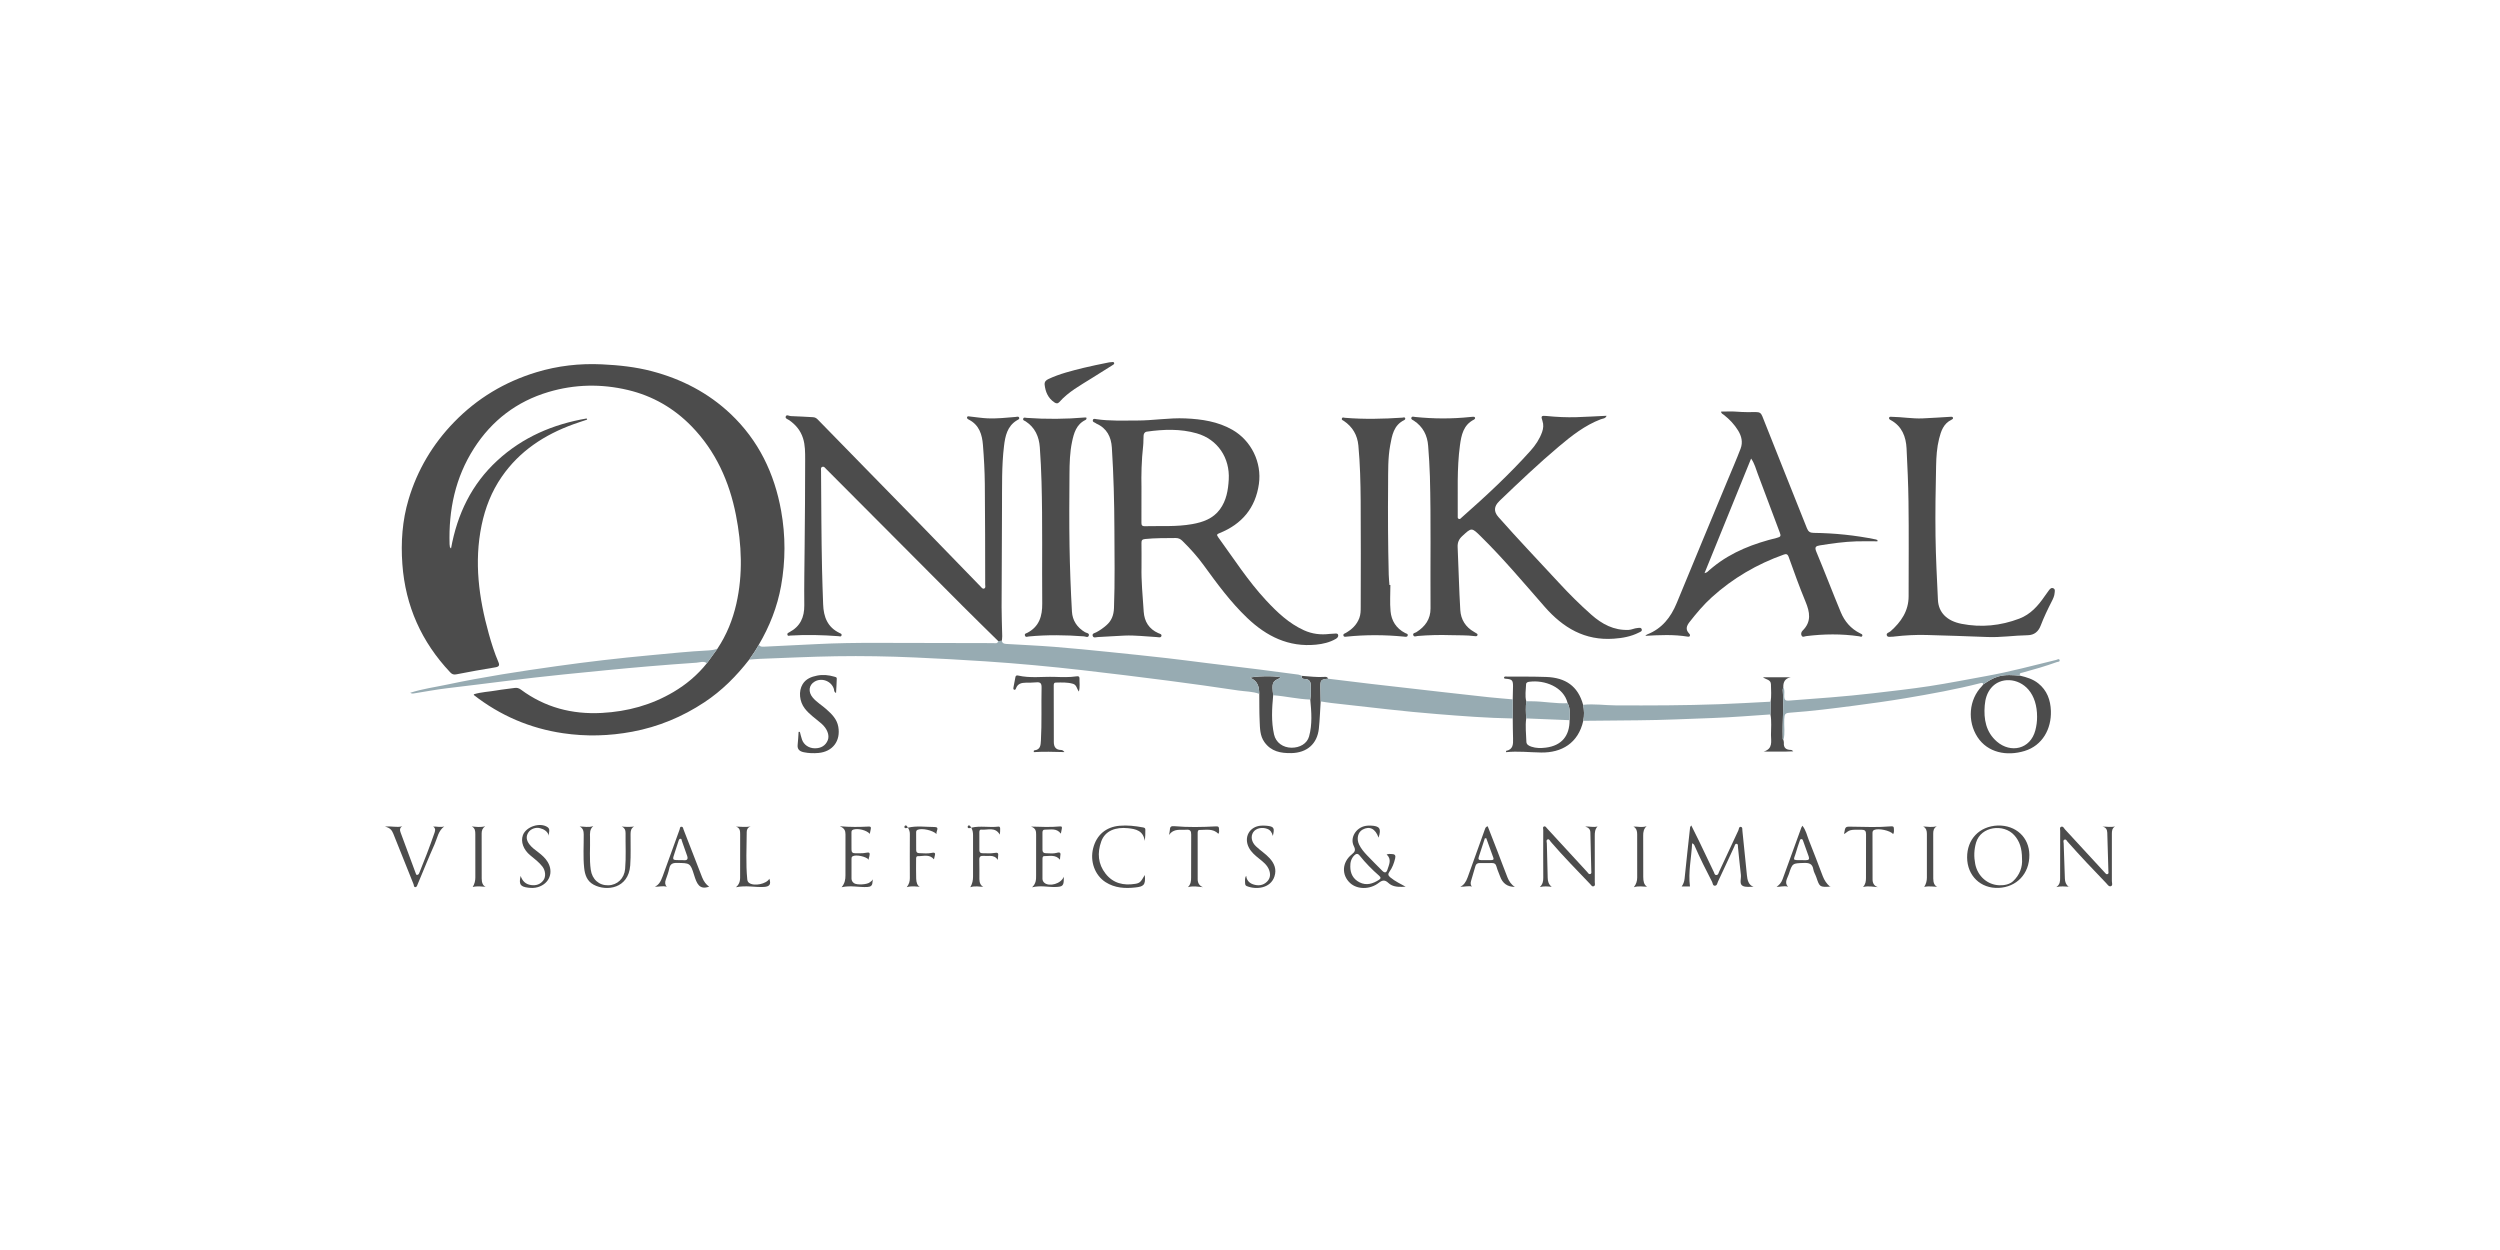 <?xml version="1.0" encoding="UTF-8"?><svg id="a" xmlns="http://www.w3.org/2000/svg" viewBox="0 0 280 140"><g><path d="M81.819,46.352c-2.502-2.362-5.467-3.892-8.784-4.77-1.845-.488-3.723-.685-5.622-.776-2.499-.119-4.955,.161-7.34,.886-3.538,1.075-6.625,2.919-9.215,5.586-2.405,2.477-4.116,5.364-5.099,8.66-.703,2.36-.873,4.793-.694,7.254,.341,4.683,2.148,8.707,5.364,12.116,.209,.221,.388,.275,.686,.217,1.448-.281,2.898-.549,4.354-.782,.425-.068,.509-.224,.353-.587-.443-1.033-.779-2.102-1.08-3.184-1.11-3.989-1.655-8.011-.806-12.133,.405-1.967,1.121-3.795,2.264-5.447,1.993-2.881,4.772-4.695,8.015-5.872,.512-.186,1.032-.35,1.548-.524l-.056-.128c-3.767,.645-7.169,2.097-10.016,4.723-2.865,2.643-4.478,5.975-5.176,9.841-.088-.109-.121-.131-.125-.158-.018-.103-.034-.208-.037-.313-.118-3.845,.637-7.474,2.737-10.75,2.001-3.121,4.784-5.248,8.334-6.305,2.936-.874,5.915-.935,8.906-.225,2.778,.66,5.157,2.041,7.13,4.069,2.699,2.775,4.231,6.187,4.966,9.938,.646,3.297,.796,6.629,.042,9.947-.408,1.793-1.09,3.474-2.11,5.01-.394,.544-.788,1.088-1.183,1.633-1.041,1.307-2.301,2.368-3.731,3.216-2.475,1.468-5.161,2.2-8.04,2.355-3.34,.18-6.364-.617-9.058-2.609-.233-.172-.45-.231-.73-.187-.659,.101-1.327,.154-1.983,.272-.854,.153-1.733,.174-2.561,.433,0,.054-.007,.081,.001,.087,2.955,2.302,6.293,3.731,9.99,4.276,2.589,.382,5.178,.313,7.76-.172,2.921-.548,5.6-1.663,8.071-3.296,1.955-1.292,3.584-2.93,5.016-4.773,.392-.533,.754-1.085,1.074-1.664,1.21-2.058,2.078-4.252,2.499-6.602,.5-2.793,.506-5.605,.007-8.393-.752-4.204-2.532-7.906-5.671-10.87Z" style="fill:#4c4c4c;"/><path d="M149.445,70.966c-.175,0-.352,.011-.526,.032-.996,.124-1.955,.011-2.876-.408-1.686-.766-2.996-2.012-4.232-3.339-2.03-2.18-3.634-4.687-5.377-7.086-.201-.276-.139-.338,.16-.458,2.495-1.003,4.02-2.81,4.402-5.5,.342-2.409-.851-4.856-2.966-6.067-1.624-.929-3.425-1.197-5.266-1.279-1.814-.081-3.61,.24-5.419,.237-1.528-.003-3.06,.073-4.582-.157-.127-.019-.308-.086-.364,.1-.051,.168,.086,.244,.228,.298,.064,.025,.114,.084,.177,.112,1.166,.514,1.647,1.486,1.723,2.682,.194,3.034,.274,6.073,.285,9.112,.011,2.953,.064,5.907-.047,8.86-.03,.8-.273,1.433-.87,1.943-.348,.297-.714,.562-1.124,.774-.161,.083-.487,.12-.385,.409,.092,.26,.373,.129,.565,.12,.999-.045,1.997-.123,2.996-.165,1.214-.051,2.42,.103,3.63,.169,.175,.01,.447,.105,.505-.134,.05-.203-.211-.246-.364-.314-1.036-.464-1.548-1.299-1.623-2.395-.122-1.77-.283-3.539-.246-4.994,0-1.114,.01-1.906-.005-2.697-.006-.303,.074-.417,.405-.451,1.14-.115,2.281-.1,3.423-.111,.306-.003,.534,.103,.748,.313,.866,.852,1.679,1.75,2.392,2.732,1.507,2.075,3.02,4.143,4.89,5.92,2.158,2.051,4.632,3.282,7.693,2.979,.768-.076,1.523-.249,2.205-.642,.174-.1,.331-.254,.266-.465-.057-.186-.266-.132-.418-.131Zm-15.929-12.263c-1.757,.314-3.536,.187-5.307,.231-.324,.008-.372-.146-.369-.419,.01-1.16,.004-2.319,.004-3.985-.029-1.214-.002-2.932,.192-4.645,.041-.364,.013-.735,.045-1.101,.019-.217,.113-.405,.375-.441,1.873-.263,3.751-.333,5.584,.194,2.346,.674,3.72,2.751,3.579,5.179-.07,1.195-.262,2.334-.984,3.324-.77,1.055-1.907,1.447-3.119,1.664Z" style="fill:#4c4c4c;"/><path d="M114.153,46.805c-.05-.206-.26-.12-.405-.107-1.032,.087-2.065,.197-3.101,.159-.665-.025-1.326-.137-1.99-.205-.117-.012-.28-.078-.337,.058-.07,.168,.11,.249,.219,.306,1.144,.597,1.458,1.669,1.55,2.819,.116,1.452,.196,2.91,.211,4.366,.038,3.747,.034,7.494,.042,11.241,0,.166,.082,.397-.116,.475-.189,.075-.308-.13-.426-.251-2.278-2.344-4.55-4.693-6.829-7.035-1.851-1.901-3.711-3.793-5.566-5.69-1.94-1.984-3.878-3.968-5.816-5.954-.153-.157-.315-.253-.549-.262-.825-.033-1.649-.104-2.473-.121-.187-.004-.473-.212-.564,.042-.086,.238,.234,.307,.396,.421,.726,.509,1.263,1.151,1.538,2.011,.252,.787,.239,1.603,.241,2.402,.011,3.235-.034,6.469-.058,9.704-.017,2.199-.065,4.397-.039,6.595,.016,1.359-.452,2.387-1.675,3.032-.105,.055-.251,.108-.22,.261,.043,.214,.221,.119,.346,.111,1.792-.111,3.583-.064,5.372,.07,.127,.009,.299,.103,.353-.105,.042-.163-.108-.197-.216-.248-1.365-.646-1.801-1.817-1.849-3.227-.045-1.299-.094-2.599-.122-3.897-.08-3.674-.084-7.351-.112-11.026-.001-.163-.066-.388,.145-.463,.198-.07,.308,.12,.429,.242,5.124,5.143,10.245,10.289,15.372,15.428,1.29,1.293,2.6,2.566,3.901,3.848l.403-.035c.015-.174,.045-.348,.042-.521-.021-1.089-.072-2.179-.071-3.268,.005-3.729,.021-7.458,.046-11.187,.016-2.284-.049-4.574,.226-6.848,.134-1.107,.359-2.202,1.428-2.858,.117-.072,.312-.128,.275-.28Z" style="fill:#4c4c4c;"/><path d="M183.876,70.492c-.067-.253-.321-.163-.498-.152-.331,.02-.624,.194-.97,.209-1.659,.07-2.99-.653-4.178-1.703-1.277-1.128-2.484-2.331-3.64-3.584-2.261-2.451-4.568-4.86-6.774-7.362q-.8-.907,.098-1.764c.025-.024,.047-.053,.072-.077,2.156-2.065,4.32-4.122,6.602-6.046,1.432-1.207,2.911-2.374,4.696-3.055,.227-.087,.531-.06,.653-.392-1.136,.054-2.249,.123-3.363,.156-1.125,.034-2.249-.018-3.37-.133-.583-.06-.635,.017-.452,.547,.143,.416,.11,.832-.034,1.241-.277,.79-.738,1.478-1.288,2.092-2.394,2.674-5.021,5.11-7.711,7.48-.1,.088-.186,.24-.352,.159-.135-.066-.101-.214-.1-.331,.024-2.635-.108-5.276,.247-7.899,.155-1.141,.38-2.274,1.557-2.877,.079-.04,.158-.105,.136-.204-.03-.135-.152-.122-.256-.119-.088,.003-.175,.014-.263,.023-2.068,.221-4.137,.209-6.205-.003-.146-.015-.355-.106-.412,.097-.053,.188,.16,.24,.288,.324,1.014,.668,1.506,1.635,1.595,2.822,.085,1.138,.164,2.275,.195,3.417,.131,4.924,.036,9.849,.07,14.773,.008,1.215-.603,2.047-1.587,2.67-.133,.084-.415,.094-.351,.321,.074,.261,.33,.121,.504,.107,1.226-.101,2.454-.135,3.684-.093,.894,.03,1.792-.01,2.683,.108,.115,.015,.273,.047,.323-.101,.052-.154-.104-.199-.202-.265-.058-.039-.119-.074-.181-.108-.951-.535-1.476-1.39-1.54-2.435-.143-2.349-.186-4.703-.297-7.054-.024-.52,.135-.889,.516-1.24,1.05-.968,1.042-.986,2.081,.036,2.531,2.49,4.811,5.21,7.147,7.877,2.075,2.369,4.51,3.814,7.757,3.578,.971-.07,1.916-.238,2.792-.683,.142-.072,.386-.139,.328-.357Z" style="fill:#4c4c4c;"/><path d="M208.578,71.205c.053-.17-.128-.214-.254-.277-1.026-.506-1.728-1.331-2.156-2.361-.934-2.251-1.802-4.53-2.742-6.779-.218-.522-.049-.634,.403-.706,1.353-.215,2.709-.407,4.08-.45,.787-.025,1.576-.004,2.364-.004l.002-.144c-.064-.023-.126-.054-.192-.068-2.297-.468-4.619-.706-6.961-.734-.398-.005-.596-.141-.741-.505-1.663-4.186-3.346-8.364-4.999-12.553-.147-.373-.334-.472-.693-.469-.72,.006-1.44,.014-2.161-.047-.585-.049-1.178-.01-1.775-.01,.016,.215,.198,.276,.33,.378,.629,.491,1.167,1.064,1.587,1.745,.389,.63,.545,1.32,.281,2.016-.459,1.211-.981,2.399-1.477,3.596-1.894,4.565-3.798,9.126-5.676,13.697-.662,1.613-1.655,2.881-3.324,3.531-.075,.029-.135,.101-.201,.153,1.612-.091,3.183-.169,4.752,.09,.088,.015,.182,.023,.232-.071,.06-.113-.006-.204-.079-.282-.428-.456-.288-.851,.062-1.297,.771-.983,1.566-1.934,2.499-2.775,2.362-2.132,5.051-3.7,8.041-4.764,.257-.092,.426-.084,.548,.255,.604,1.682,1.206,3.367,1.891,5.017,.487,1.173,.687,2.248-.326,3.243-.16,.157-.218,.392-.099,.586,.116,.188,.323,.052,.487,.032,1.979-.248,3.956-.271,5.933,.016,.13,.019,.305,.131,.364-.059Zm-9.55-10.97c-2.591,.634-5.056,1.562-7.161,3.267-.137,.111-.266,.231-.406,.336-.136,.102-.21,.283-.555,.357,1.753-4.314,3.469-8.533,5.218-12.838,.4,.573,.53,1.157,.738,1.698,.837,2.192,1.638,4.397,2.474,6.589,.142,.372,.116,.486-.308,.59Z" style="fill:#4c4c4c;"/><path d="M229.974,65.888c-.223-.098-.366,.057-.486,.214-.17,.223-.333,.452-.492,.683-.735,1.073-1.574,2.024-2.835,2.503-2.101,.797-4.255,1.013-6.464,.582-1.645-.321-2.584-1.267-2.649-2.683-.108-2.385-.239-4.771-.27-7.157-.035-2.618,.008-5.238,.066-7.856,.022-1.015,.084-2.038,.334-3.032,.217-.862,.491-1.693,1.379-2.123,.093-.045,.214-.111,.18-.227-.044-.151-.2-.115-.318-.108-1.033,.058-2.066,.135-3.1,.177-1.143,.046-2.275-.159-3.415-.176-.115-.002-.274-.05-.324,.099-.048,.145,.094,.218,.196,.274,1.254,.686,1.696,1.873,1.76,3.169,.098,1.981,.19,3.966,.216,5.949,.048,3.533,.014,7.068,.014,10.602,0,1.659-.846,2.881-2.028,3.929-.158,.141-.506,.187-.413,.457,.086,.249,.398,.139,.618,.148,.087,.004,.175-.015,.262-.025,1.17-.136,2.346-.196,3.521-.169,2.282,.051,4.563,.149,6.845,.227,1.515,.066,3.016-.176,4.526-.199,.746-.011,1.207-.417,1.462-1.082,.357-.933,.786-1.832,1.242-2.721,.151-.294,.297-.603,.318-.941,.011-.181,.089-.409-.147-.513Z" style="fill:#4c4c4c;"/><path d="M157.367,70.894c-.989-.512-1.526-1.366-1.625-2.431-.09-.974-.019-1.962-.019-2.944l-.106-.002c-.027-.385-.069-.769-.079-1.154-.084-3.375-.1-6.751-.071-10.127,.012-1.455-.029-2.919,.235-4.36,.203-1.107,.387-2.243,1.561-2.821,.087-.043,.152-.123,.12-.209-.062-.168-.205-.075-.318-.068-2.141,.141-4.282,.195-6.424,.017-.121-.01-.304-.112-.355,.096-.037,.153,.125,.187,.223,.253,.98,.66,1.52,1.587,1.629,2.756,.193,2.064,.241,4.137,.257,6.208,.031,3.957,.011,7.914,.005,11.871-.001,.418-.003,.84-.157,1.245-.29,.763-.837,1.281-1.53,1.671-.116,.065-.299,.098-.249,.286,.048,.183,.212,.139,.352,.124,2.139-.221,4.279-.211,6.418-.003,.153,.015,.359,.074,.422-.107,.074-.214-.16-.234-.289-.3Z" style="fill:#4c4c4c;"/><path d="M121.524,70.807c-.889-.522-1.41-1.317-1.466-2.308-.139-2.453-.23-4.91-.271-7.367-.044-2.69-.024-5.381-.005-8.071,.008-1.193,.04-2.392,.285-3.566,.207-.99,.478-1.96,1.504-2.459,.075-.037,.136-.11,.115-.253-.055-.014-.089-.032-.122-.029-2.192,.188-4.386,.206-6.58,.048-.132-.009-.315-.097-.378,.072-.079,.212,.157,.247,.274,.324,1.043,.685,1.493,1.703,1.579,2.894,.094,1.295,.155,2.593,.192,3.89,.127,4.535,.038,9.072,.079,13.607,.013,1.394-.322,2.569-1.646,3.273-.126,.067-.355,.089-.294,.306,.07,.25,.28,.131,.445,.115,2.052-.198,4.105-.164,6.158-.012,.195,.014,.473,.186,.554-.089,.083-.278-.261-.282-.421-.376Z" style="fill:#4c4c4c;"/><path d="M177.325,80.732c.127-.599,.1-1.197-.016-1.794-.57-2.088-1.964-3.042-4.128-3.118-1.47-.052-2.942-.036-4.414-.044-.12-.001-.294-.063-.321,.148,.052,.108,.147,.092,.231,.099,.669,.055,.783,.169,.782,.836-.001,.49-.021,.98-.033,1.47l.002,2.14c.01,.755,.01,1.51,.034,2.264,.02,.624,.01,1.214-.783,1.367-.006,.001-.001,.064-.001,.144,1.312-.14,2.621,.02,3.934,.039,2.278,.034,4.15-1.034,4.713-3.55Zm-5.804,2.898c-.276-.094-.557-.225-.566-.547-.024-.873-.142-1.746-.017-2.62-.051-.642-.071-1.284,.003-1.926-.165-.626-.04-1.257-.02-1.885,.007-.231,.205-.274,.376-.296,1.677-.223,3.837,.562,4.278,2.402,.312,.607,.25,1.258,.218,1.904,.009,1.735-.873,2.851-2.663,3.074-.539,.067-1.082,.075-1.609-.105Z" style="fill:#4c4c4c;"/><path d="M228.275,76.528c-.593-.472-1.295-.68-2.015-.849-.816-.067-1.624-.148-2.44,.085-.634,.181-1.159,.525-1.688,.884-.051,.066-.095,.138-.153,.197-1.482,1.517-1.653,3.947-.496,5.714,1.132,1.73,3.255,2.164,5.264,1.552,2.02-.615,3.018-2.48,2.953-4.484-.04-1.221-.428-2.306-1.425-3.1Zm-.316,5.268c-.565,2.147-2.777,2.581-4.301,1.268-1.24-1.069-1.496-2.517-1.368-4.064,.059-.707,.248-1.384,.713-1.945,1.033-1.248,3.042-1.152,4.192,.194,.629,.737,.963,1.795,.958,3.038,.004,.512-.064,1.011-.195,1.508Z" style="fill:#4c4c4c;"/><path d="M148.375,75.81c-.858,.065-1.708-.056-2.561-.114-.094,.322,.11,.343,.344,.353,.393,.017,.633,.223,.637,.622,.005,.56,.051,1.122-.044,1.679,.131,1.382,.242,2.772-.134,4.128-.225,.811-1.039,1.279-1.983,1.266-.924-.013-1.733-.56-1.94-1.482-.326-1.449-.237-2.925-.097-4.394-.169-1.401-.105-1.56,.76-1.923,.017-.007,.014-.061,.02-.093-.485-.184-3.11-.127-3.371,.072q.927,.325,1.013,1.424c.009,.121,.013,.242,.02,.363,.011,1.018-.004,2.037,.043,3.053,.038,.808,.024,1.636,.534,2.352,.753,1.055,1.825,1.254,3.02,1.231,1.733-.033,2.896-1.027,3.077-2.747,.106-1.01,.138-2.027,.203-3.041-.009-.524-.024-1.048-.026-1.572-.004-.841,.034-.879,.86-.973-.064-.18-.2-.218-.375-.205Z" style="fill:#4c4c4c;"/><path d="M120.902,75.97c.007-.218-.141-.249-.325-.221-.822,.124-1.65,.086-2.474,.061-1.364-.041-2.739,.166-4.093-.153-.139-.033-.249,.015-.28,.163-.081,.396-.156,.792-.226,1.19-.015,.083-.026,.192,.07,.234,.139,.06,.184-.061,.219-.156,.192-.522,.616-.622,1.103-.626,.387-.003,.775-.002,1.159-.039,.447-.043,.613,.093,.602,.577-.045,1.983,.037,3.969-.075,5.952-.029,.51-.052,1.006-.723,1.086-.07,.008-.105,.086-.062,.2,1.095-.075,2.204-.032,3.426-.004-.176-.218-.28-.234-.384-.236-.576-.01-.809-.338-.81-.875-.005-2.109-.007-4.219-.011-6.328-0-.165,.011-.342,.228-.346,.647-.01,1.292-.053,1.931,.138,.418,.125,.412,.546,.658,.869,.144-.541,.052-1.015,.068-1.483Z" style="fill:#4c4c4c;"/><path d="M92.557,79.437c-.498-.442-1.082-.784-1.52-1.296-.549-.642-.459-1.418,.207-1.805,.805-.469,1.879-.05,2.154,.833,.042,.136-.023,.322,.241,.445,.03-.567,.066-1.095,.08-1.623,.004-.15-.155-.168-.273-.203-.634-.186-1.282-.25-1.93-.121-.647,.129-1.256,.361-1.624,.968-.475,.784-.359,1.937,.242,2.716,.523,.678,1.234,1.143,1.869,1.694,.636,.552,.928,1.303,.711,1.851-.237,.6-.752,.922-1.46,.914-.656-.007-1.222-.382-1.429-.971-.1-.284-.163-.582-.242-.873l-.141,.007c-.033,.473-.048,.948-.104,1.419-.064,.544,.221,.761,.698,.861,.54,.113,1.087,.127,1.628,.079,1.601-.14,2.506-1.359,2.225-2.933-.153-.858-.725-1.422-1.333-1.96Z" style="fill:#4c4c4c;"/><path d="M195.65,97.978c-.158-1.643-.327-3.284-.501-4.925-.017-.159,.034-.418-.181-.443-.225-.026-.204,.252-.272,.395-.725,1.538-1.435,3.083-2.154,4.624-.07,.149-.085,.373-.313,.376-.206,.002-.217-.21-.28-.339-.549-1.134-1.083-2.274-1.629-3.409-.283-.59-.581-1.172-.898-1.811-.08,.123-.125,.161-.13,.204-.211,1.92-.424,3.839-.619,5.76-.035,.346-.152,.636-.328,.876h.931c-.209-1.612,.16-3.197,.242-4.838,.218,.095,.244,.201,.285,.297,.598,1.364,1.26,2.697,1.948,4.017,.083,.159,.068,.444,.315,.438,.255-.006,.271-.298,.352-.47,.618-1.298,1.212-2.607,1.82-3.909,.056-.121,.09-.324,.236-.316,.217,.011,.165,.238,.18,.381,.111,1.03,.196,2.063,.326,3.09,.053,.421-.195,1.003,.176,1.226,.345,.208,.884,.095,1.236,.117-.554-.193-.686-.736-.744-1.341Z" style="fill:#4c4c4c;"/><path d="M177.544,92.582c.34,.096,.568,.267,.577,.643,.034,1.439,.072,2.878,.103,4.317,.003,.127,.06,.309-.131,.353-.166,.038-.232-.128-.323-.227-1.498-1.627-2.993-3.256-4.492-4.881-.091-.099-.183-.271-.326-.229-.206,.06-.108,.27-.108,.413-.006,1.776-.011,3.551,.002,5.327,.003,.384-.054,.727-.382,1.054,.468-.119,.883-.071,1.33-.027-.36-.273-.442-.63-.453-1.006-.039-1.281-.071-2.563-.095-3.845-.003-.159-.11-.391,.103-.464,.174-.059,.243,.165,.34,.277,1.412,1.635,2.922,3.179,4.416,4.738,.111,.116,.217,.334,.425,.22,.163-.089,.084-.288,.085-.44,.003-1.723,.004-3.446-.002-5.168-.001-.385,.013-.757,.314-1.075-.474,.136-.924-.033-1.38,.022Z" style="fill:#4c4c4c;"/><path d="M231.771,99.328c-.029-.007-.057-.019-.086-.02l-.01-0c.019,.015,.037,.031,.058,.046l.038-.026Z" style="fill:#4c4c4c;"/><path d="M236.888,92.558c-.48,.124-.94,.014-1.42,.021,.403,.076,.535,.347,.547,.683,.049,1.438,.088,2.876,.126,4.314,.003,.112,.061,.263-.093,.324-.146,.058-.223-.076-.3-.159-1.488-1.611-2.973-3.226-4.459-4.839-.124-.135-.212-.388-.437-.304-.198,.073-.11,.31-.111,.477-.005,1.74-.005,3.48-.006,5.22-0,.381,.002,.763-.423,1.06,.497-.13,.931-.058,1.364-.048-.284-.225-.396-.531-.408-.898-.042-1.315-.095-2.631-.135-3.946-.004-.145-.097-.35,.094-.423,.186-.071,.255,.136,.354,.246,1.399,1.575,2.844,3.107,4.308,4.62,.152,.157,.305,.437,.543,.344,.22-.086,.099-.377,.099-.575,.005-1.758-0-3.515,0-5.273,0-.317,.013-.634,.357-.844Z" style="fill:#4c4c4c;"/><path d="M124.78,40.639c-.055-.146-.216-.077-.328-.076-.139,.001-.279,.031-.415,.06-.892,.188-1.79,.355-2.674,.576-1.341,.335-2.688,.661-3.947,1.258-.262,.124-.436,.29-.419,.606,.088,.815,.377,1.52,1.09,2.001,.204,.138,.384,.165,.558-.032,1.017-1.15,2.352-1.868,3.625-2.669,.771-.485,1.545-.965,2.315-1.452,.098-.062,.25-.125,.194-.271Z" style="fill:#4c4c4c;"/><path d="M155.616,97.636c.32-.448,.515-.952,.64-1.49,.074-.316-.001-.478-.337-.487-.105-.003-.211-.023-.316-.017-.097,.005-.193,.035-.302,.057,.6,.547,.271,1.131,.09,1.709-.117,.375-.329,.368-.57,.127-.572-.57-1.142-1.143-1.7-1.728-.351-.368-.682-.757-.905-1.222-.308-.643-.131-1.382,.396-1.67,.783-.428,1.436-.103,1.786,.904,.33-1.028,.137-1.314-.899-1.353-.175-.007-.353,.003-.525,.03-1.098,.175-1.815,1.338-1.344,2.271,.226,.447,.128,.639-.233,.928-1.102,.881-1.162,2.31-.182,3.208,.794,.729,2.211,.754,3.215-.03,.424-.331,.699-.33,1.068,.016,.426,.399,.972,.452,1.527,.439,.182-.004,.365-.015,.406-.017-.504-.29-1.164-.582-1.728-1.053-.244-.204-.266-.37-.088-.62Zm-1.17,.903c-.682,.441-1.409,.675-2.183,.28-.702-.358-1.03-.972-1.03-1.758-.012-.475,.098-.904,.442-1.254,.214-.218,.398-.243,.607,.019,.657,.825,1.395,1.574,2.191,2.265,.214,.185,.17,.321-.026,.448Z" style="fill:#4c4c4c;"/><path d="M223.758,92.456c-2.082,.087-3.452,1.548-3.441,3.58,.012,2.045,1.513,3.498,3.538,3.408,1.975-.088,3.451-1.553,3.433-3.693-.016-1.963-1.5-3.336-3.531-3.295Zm1.711,6.235c-.386,.358-.982,.48-1.549,.46-1.32-.049-2.428-1.011-2.697-2.395-.155-.795-.137-1.588,.099-2.392,.536-1.827,3.099-2.142,4.283-.812,.584,.655,.859,1.438,.862,2.643,.071,.91-.267,1.817-.998,2.495Z" style="fill:#4c4c4c;"/><path d="M200.847,84.148c-.089-.105-.184-.155-.279-.157-.533-.009-.822-.237-.775-.805,.008-.101-.034-.206-.052-.309-.102-.077-.07-.189-.073-.291-.056-1.771,.136-3.542-.004-5.313-.008-.097,.044-.199,.068-.299-.028-.597,.203-.997,.833-1.12h-3.112c.337,.276,.884,.239,.893,.8,.011,.644,.067,1.291-.036,1.934-.006,.476-.012,.953-.017,1.429,.141,.763,.057,1.534,.057,2.3,0,.71,.248,1.555-.829,1.857,1.14-.015,2.231,.038,3.327-.025Z" style="fill:#4c4c4c;"/><path d="M69.626,92.569c.343,.15,.442,.425,.438,.742-.017,1.335,.066,2.672-.049,4.006-.092,1.069-.871,1.814-1.889,1.837-1.034,.023-1.806-.662-1.96-1.739-.172-1.208-.05-2.422-.083-3.634-.012-.445-.051-.904,.366-1.26-.519,.182-1.02,.053-1.525,.042,.388,.207,.449,.528,.453,.902,.012,1.247-.082,2.498,.05,3.741,.081,.765,.31,1.479,1.068,1.883,1.463,.779,3.898,.417,4.09-2.157,.088-1.177,.026-2.354,.039-3.531,.004-.337,.049-.637,.396-.83-.475,.06-.924,.049-1.394-.002Z" style="fill:#4c4c4c;"/><path d="M204.146,98.122c-.513-1.341-1.016-2.688-1.553-4.019-.214-.53-.316-1.123-.726-1.62-.067,.118-.1,.16-.117,.207-.702,1.929-1.407,3.858-2.102,5.79-.146,.406-.415,.68-.666,.832,.353,.055,.835-.145,1.276,.003-.455-.477-.052-.966,.095-1.425,.393-1.23,.416-1.198,1.691-1.24,.569-.018,.946,.079,1.049,.719,.049,.304,.233,.584,.334,.881,.373,1.1,.374,1.111,1.543,1.056-.388-.315-.646-.72-.825-1.186Zm-1.876-1.783c-.157-.006-.315-.001-.473-.001-1.184,.005-.889,.004-.633-.917,.112-.403,.256-.796,.387-1.193,.037-.114,.054-.257,.216-.252,.126,.004,.152,.121,.188,.22,.204,.574,.407,1.149,.616,1.721,.108,.296,.017,.433-.301,.422Z" style="fill:#4c4c4c;"/><path d="M204.971,99.307c.015,.012,.029,.025,.044,.037l.027-.019c-.013-.007-.027-.02-.04-.019l-.032,.002Z" style="fill:#4c4c4c;"/><path d="M78.638,98.258c-.688-1.783-1.383-3.563-2.078-5.343-.048-.124-.041-.308-.225-.319-.206-.012-.174,.186-.218,.306-.635,1.745-1.27,3.49-1.897,5.237-.238,.663-.477,.995-.878,1.168,.441,.038,.9-.135,1.335,.015-.205-.228-.219-.497-.106-.807,.15-.411,.3-.828,.389-1.256,.103-.497,.377-.62,.856-.612,1.437,.023,1.498-.014,1.919,1.344,.295,.951,.585,1.719,1.691,1.312-.326-.208-.609-.58-.789-1.046Zm-2.079-1.917c-.138-.015-.279-.002-.419-.002-.858-.008-.855-.007-.58-.81,.152-.445,.285-.896,.436-1.342,.037-.108,.074-.256,.227-.248,.139,.007,.115,.152,.147,.242,.197,.552,.387,1.107,.585,1.659,.138,.385,.011,.546-.396,.502Z" style="fill:#4c4c4c;"/><path d="M126.322,92.757c.865,.087,1.739,.265,1.884,1.427,.073-.447,.075-.86,.072-1.273-.001-.183-.127-.214-.281-.243-.867-.162-1.734-.263-2.619-.183-1.513,.137-2.564,1.027-2.943,2.513-.376,1.476,.188,3.035,1.391,3.804,1.032,.659,2.176,.725,3.349,.592,.871-.099,1.168-.236,1.04-1.395-.444,.778-.538,.908-1.087,.994-1.293,.203-2.45-.054-3.303-1.141-.859-1.096-.935-2.325-.494-3.587,.44-1.26,1.663-1.643,2.992-1.509Z" style="fill:#4c4c4c;"/><path d="M48.517,92.571c.339,.241,.206,.54,.112,.809-.259,.744-.531,1.484-.811,2.221-.269,.705-.555,1.403-.832,2.105-.053,.134-.103,.275-.272,.284-.108,.006-.122-.098-.153-.181-.559-1.51-1.124-3.019-1.679-4.531-.093-.254-.166-.525,.168-.736-.608,.179-1.2-.056-1.938,.044,.572,.114,.787,.406,.938,.785,.751,1.89,1.51,3.777,2.269,5.664,.049,.121,.018,.333,.201,.325,.178-.008,.211-.208,.272-.354,.624-1.488,1.227-2.985,1.885-4.458,.305-.682,.4-1.489,1.079-1.987-.41,.125-.807,.001-1.239,.011Z" style="fill:#4c4c4c;"/><path d="M116.973,98.876c-.142-.119-.216-.276-.217-.462-.001-.739-.002-1.477,.002-2.216,.001-.143,.018-.315,.202-.313,.602,.006,1.256-.201,1.758,.404,.011-.144,.01-.266,.031-.383,.066-.365,.03-.511-.425-.381-.375,.107-.802,.034-1.206,.034-.232-0-.359-.127-.361-.36-.003-.651-.002-1.302-.002-1.952,0-.176,.054-.33,.257-.325,.629,.017,1.317-.215,1.804,.447,.042-.212,.074-.382,.108-.55,.033-.163,.018-.281-.199-.26-1.04,.099-2.083,.05-3.252,.018,.529,.179,.575,.509,.573,.88-.007,1.53-.009,3.06-.003,4.591,.002,.453,.006,.899-.45,1.33,.951-.235,1.77-.013,2.594-.036,.876-.025,.983-.119,.957-1.152-.297,.802-1.619,1.149-2.171,.688Z" style="fill:#4c4c4c;"/><path d="M168.829,98.25c-.374-.943-.725-1.897-1.09-2.844-.369-.958-.745-1.913-1.117-2.865-.195,.059-.252,.166-.293,.282-.651,1.808-1.304,3.616-1.948,5.427-.202,.567-.461,.904-.828,1.065,.424,.029,.917-.134,1.305-.017-.119-.119-.193-.327-.108-.603,.175-.569,.334-1.142,.503-1.712,.07-.237,.244-.324,.482-.322,.439,.004,.878,.011,1.317-.002,.305-.009,.477,.09,.56,.412,.095,.371,.269,.721,.397,1.084q.417,1.182,1.656,1.177c-.408-.257-.664-.645-.837-1.082Zm-1.834-1.916c-.368,.008-.736,.003-1.104-0-.238-.002-.365-.075-.271-.353,.235-.694,.456-1.392,.682-2.089l.159-.015c.265,.731,.532,1.46,.794,2.192,.089,.249-.101,.261-.259,.264Z" style="fill:#4c4c4c;"/><path d="M97.424,98.816c-.293,.263-1.448,.325-1.764,.107-.183-.126-.292-.299-.292-.531,.001-.721-.001-1.443,.001-2.164,0-.121-.008-.243,.121-.323,.373-.232,1.557,.036,1.823,.394-.049-.126,.023-.27,.058-.412,.088-.358,.023-.468-.388-.376-.387,.087-.804,.036-1.207,.052-.293,.011-.411-.131-.409-.414,.003-.633-.004-1.267-.004-1.9,0-.144,.019-.269,.193-.33,.524-.181,1.515,.059,1.861,.473,.04-.196,.077-.385,.116-.573,.038-.188-.041-.256-.227-.246-1.031,.053-2.062,.071-3.257-.035,.535,.207,.647,.514,.645,.903-.009,1.531-.012,3.061-.003,4.592,.003,.464-.067,.896-.429,1.336,1.015-.233,1.941,.024,2.872-.026,.365-.019,.563-.135,.582-.512,.006-.12,.028-.24,.048-.359-.056,.161-.223,.24-.339,.344Z" style="fill:#4c4c4c;"/><path d="M97.763,98.471c.013-.038,.022-.079,.02-.127-.006,.042-.013,.085-.02,.127Z" style="fill:#4c4c4c;"/><path d="M108.432,92.478c-.041,.03-.071,.129-.053,.177,.044,.117,.143,.118,.258,.084,.048-.014,.096-.026,.144-.037-.029-.05-.06-.1-.096-.148-.075-.099-.153-.149-.254-.076Z" style="fill:#4c4c4c;"/><path d="M111.818,92.58c-1.008,.128-2.034-.121-3.035,.122,.147,.256,.2,.535,.198,.838-.006,1.548-.004,3.095-.001,4.643,.001,.401-.072,.781-.305,1.187,.555-.195,1.067-.028,1.462-.052-.301-.12-.442-.448-.446-.853-.006-.721,.013-1.442-.009-2.163-.011-.357,.135-.468,.465-.445,.245,.017,.492,.005,.738,.003,.362-.004,.65,.115,.873,.452,.009-.138,.005-.278,.029-.413,.063-.365-.039-.439-.42-.367-.425,.08-.875,.023-1.315,.03-.234,.004-.364-.09-.363-.338,.001-.668-.001-1.337-.002-2.005-0-.15,.029-.318,.21-.3,.714,.071,1.557-.349,2.081,.56,.04-.242,.039-.449,.04-.656,0-.138-.038-.264-.201-.244Z" style="fill:#4c4c4c;"/><path d="M211.775,92.551c-1.419,.122-2.842,.066-4.263,.04-.833-.015-.832-.06-.966,.734-.004,.027,.01,.057,.016,.087,.634-.502,.634-.487,1.913-.484,.393,.001,.524,.132,.521,.516-.013,1.634-.003,3.268-.007,4.902-.001,.342-.041,.681-.329,1,.6-.149,1.138-.026,1.663,.015-.398-.121-.593-.427-.596-.844-.01-1.722-.009-3.444-.008-5.166,0-.154-.001-.316,.185-.397,.483-.211,1.77,.052,2.132,.463,.128-.225,.078-.422,.079-.612,.001-.23-.11-.276-.339-.256Z" style="fill:#4c4c4c;"/><path d="M136.198,92.553c-1.561,.083-3.124,.119-4.684-.022-.311-.028-.469,.044-.484,.372-.008,.17-.053,.338-.101,.619,.547-.781,1.282-.533,1.945-.593,.437-.039,.543,.157,.54,.55-.013,1.6-.005,3.201-.01,4.801-.001,.369-.018,.739-.354,1.078,.61-.156,1.162-.039,1.674,.007-.369-.148-.581-.441-.583-.866-.007-1.723-.005-3.447-.002-5.17,0-.156,.004-.374,.205-.373,.729,.004,1.508-.198,2.115,.432,.13-.175,.068-.374,.07-.562,.002-.217-.09-.286-.33-.273Z" style="fill:#4c4c4c;"/><path d="M101.353,92.477c-.043,.032-.076,.127-.06,.176,.028,.089,.112,.124,.213,.095,.061-.018,.122-.033,.183-.048-.035-.057-.072-.114-.112-.171-.058-.083-.147-.109-.223-.052Z" style="fill:#4c4c4c;"/><path d="M104.686,92.626c-.997-.002-2.008-.163-2.998,.073,.127,.207,.218,.426,.216,.696-.012,1.654-.006,3.308-.001,4.961,.001,.346-.083,.66-.343,1.004,.601-.169,1.122-.042,1.46-.046-.267-.099-.394-.478-.407-.892-.023-.721-.01-1.442-.009-2.164,0-.158-.006-.371,.201-.367,.612,.012,1.28-.264,1.798,.352,.03-.13,.047-.216,.071-.3,.094-.333,.125-.523-.369-.412-.435,.097-.909,.024-1.366,.022-.213-.001-.325-.121-.327-.33-.005-.668-.006-1.337-.005-2.005,0-.128,.036-.23,.178-.288,.473-.194,1.664,.046,2.103,.481-.071-.316,.387-.781-.2-.783Z" style="fill:#4c4c4c;"/><path d="M60.292,95.46c-.362-.278-.74-.543-1.014-.913-.306-.412-.402-.858-.097-1.321,.26-.394,.815-.599,1.307-.468,.455,.121,.833,.345,.997,.849-.07-.328,.196-.713-.143-.954-.834-.593-2.42-.08-2.776,.882-.271,.731,.057,1.638,.829,2.265,.477,.388,.967,.763,1.35,1.25,.354,.45,.413,1.129,.123,1.531-.341,.471-.822,.625-1.393,.545-.594-.083-.96-.432-1.164-1.023-.214,.948-.038,1.206,.844,1.317,.37,.046,.736,.046,1.097-.063,1.279-.386,1.777-1.657,1.096-2.805-.265-.446-.648-.781-1.054-1.092Z" style="fill:#4c4c4c;"/><path d="M140.66,94.781c-.5-.483-.604-1.106-.297-1.573,.293-.445,.973-.602,1.574-.374,.338,.129,.52,.388,.619,.792,.228-.899,.123-1.061-.684-1.141-.209-.021-.422-.026-.631-.012-1.309,.089-1.976,1.312-1.359,2.476,.272,.512,.702,.869,1.142,1.221,.44,.351,.895,.701,1.107,1.246,.184,.472,.16,.943-.218,1.322-.445,.447-.994,.5-1.565,.309-.49-.164-.738-.53-.771-.953-.163,.18-.141,.491-.127,.8,.007,.143,.018,.281,.181,.347,1.065,.433,2.667,.261,3.107-1.079,.259-.789-.005-1.447-.531-2.031-.461-.512-1.055-.875-1.547-1.35Z" style="fill:#4c4c4c;"/><path d="M83.9,98.884c-.144-.105-.19-.241-.206-.404-.176-1.769-.065-3.541-.061-5.312,.001-.266,.123-.507,.445-.603-.554,.094-1.086,.025-1.644,.013,.452,.156,.465,.506,.464,.866-.002,1.51-.005,3.02-.004,4.53,0,.474,.046,.956-.467,1.397,1.133-.232,2.124,.019,3.12-.033,.652-.034,.836-.295,.621-.923-.317,.593-1.711,.878-2.268,.47Z" style="fill:#4c4c4c;"/><path d="M53.95,98.408c-.002-1.687,.001-3.374-.005-5.061-.001-.327,.091-.595,.394-.808-.508,.143-.99,.071-1.504,.02,.382,.192,.399,.528,.4,.863,.005,1.617,.005,3.233,.003,4.85-0,.372-.08,.726-.293,1.069,.537-.127,1.056-.04,1.448-.02-.317-.125-.442-.483-.443-.913Z" style="fill:#4c4c4c;"/><path d="M216.525,98.419c-.001-1.684-.001-3.368-.005-5.052-.001-.326,.051-.619,.396-.818-.523,.124-1.019,.05-1.522,.015,.349,.191,.418,.494,.418,.832,.001,1.631,.003,3.263,0,4.894-.001,.36-.084,.702-.299,1.043,.559-.121,1.074-.012,1.459-.01-.309-.122-.446-.47-.446-.904Z" style="fill:#4c4c4c;"/><path d="M184.044,98.238c-.004-1.547,.005-3.094-.007-4.641-.003-.401,.052-.762,.385-1.069-.5,.184-.979,.038-1.475,.045,.342,.204,.416,.511,.416,.856-.001,1.617,0,3.234,.002,4.851,0,.378-.097,.723-.371,1.086,.551-.172,1.059-.048,1.478-.053-.358-.217-.426-.635-.427-1.076Z" style="fill:#4c4c4c;"/></g><path d="M111.804,71.803l.403-.035c.047,.293,.268,.339,.508,.354,1.804,.107,3.61,.186,5.411,.328,2.029,.16,4.055,.366,6.081,.57,2.165,.218,4.328,.448,6.49,.691,1.482,.167,2.961,.368,4.442,.55,1.968,.242,3.936,.475,5.903,.721,1.462,.183,2.923,.378,4.383,.575,.134,.018,.26,.092,.39,.139-.094,.322,.11,.343,.344,.353,.393,.017,.633,.223,.637,.622,.005,.56,.051,1.122-.044,1.679-1.398-.044-2.763-.38-4.154-.482-.169-1.401-.105-1.56,.76-1.923,.017-.007,.014-.061,.02-.093-.485-.184-3.11-.127-3.371,.072q.927,.325,1.013,1.424c.009,.121,.013,.242,.02,.363-.754-.276-1.556-.259-2.336-.375-2.604-.389-5.211-.758-7.822-1.096-3.205-.415-6.414-.81-9.625-1.178-3.612-.414-7.231-.749-10.861-.991-2.647-.176-5.292-.318-7.942-.435-2.935-.13-5.868-.184-8.802-.137-2.863,.046-5.724,.188-8.586,.293-.386,.014-.77,.057-1.155,.087,.392-.533,.754-1.085,1.074-1.664,.131,.212,.338,.225,.556,.214,1.998-.098,3.996-.191,5.993-.293,2.193-.112,4.388-.139,6.582-.136,4.375,.005,8.75,.022,13.125,.028,.208,0,.48,.104,.563-.228Zm57.623,6.526c-.908-.081-1.817-.149-2.724-.245-1.712-.182-3.422-.378-5.133-.572-2.67-.303-5.339-.605-8.008-.915-1.605-.187-3.208-.388-4.812-.583-.827,.094-.864,.133-.86,.973,.002,.524,.017,1.048,.026,1.572,.4,.059,.798,.131,1.199,.176,2.095,.237,4.191,.467,6.285,.705,1.851,.21,3.705,.386,5.558,.536,2.818,.229,5.641,.443,8.471,.492l-.002-2.14Zm7.899,2.403c2.056-.03,4.113-.044,6.169-.059,2.797-.02,5.588-.162,8.381-.258,2.141-.074,4.279-.261,6.418-.398l.017-1.429c-1.927,.097-3.854,.216-5.782,.285-3.845,.139-7.691,.147-11.538,.131-1.228-.005-2.452-.198-3.681-.065,.116,.597,.143,1.195,.016,1.794Zm-97.997-7.884c-2.176,.108-4.341,.341-6.51,.541-3.498,.323-6.987,.73-10.464,1.218-4.102,.576-8.2,1.2-12.255,2.061-1.376,.292-2.777,.479-4.156,.922,.184,.134,.341,.084,.491,.06,1.213-.19,2.421-.424,3.639-.567,4.359-.512,8.707-1.112,13.076-1.548,3.18-.317,6.359-.641,9.544-.909,1.768-.148,3.536-.285,5.306-.404,.388-.026,.798-.219,1.177,.056l1.183-1.633c-.329,.138-.678,.184-1.03,.202Zm120.337,4.425c.139,1.771-.052,3.542,.004,5.313,.003,.102-.028,.214,.073,.291,.208-.759,.052-1.533,.091-2.3,.033-.638,.092-.718,.728-.763,2.364-.167,4.713-.466,7.061-.772,1.93-.252,3.86-.516,5.779-.84,2.837-.478,5.67-.986,8.461-1.702,.144-.037,.242-.015,.271,.148,.528-.359,1.054-.703,1.688-.884,.816-.233,1.624-.152,2.44-.085-.15-.302,.086-.299,.269-.349,1.289-.349,2.571-.721,3.829-1.174,.126-.045,.385-.015,.31-.242-.06-.181-.252-.034-.371-.005-2.589,.63-5.164,1.325-7.789,1.799-2.143,.386-4.279,.813-6.431,1.142-2.083,.318-4.18,.546-6.273,.793-3.16,.372-6.333,.59-9.505,.829-.323,.024-.442-.102-.463-.411-.025-.362,.09-.74-.102-1.087-.024,.1-.076,.202-.068,.299Zm-24.09,1.484c-1.361,.069-2.703-.213-4.06-.214-.191-0-.383-.004-.574-.006-.073,.642-.054,1.284-.003,1.926,1.618,.066,3.236,.132,4.855,.198,.032-.647,.094-1.297-.218-1.904Z" style="fill:#97abb2;"/></svg>